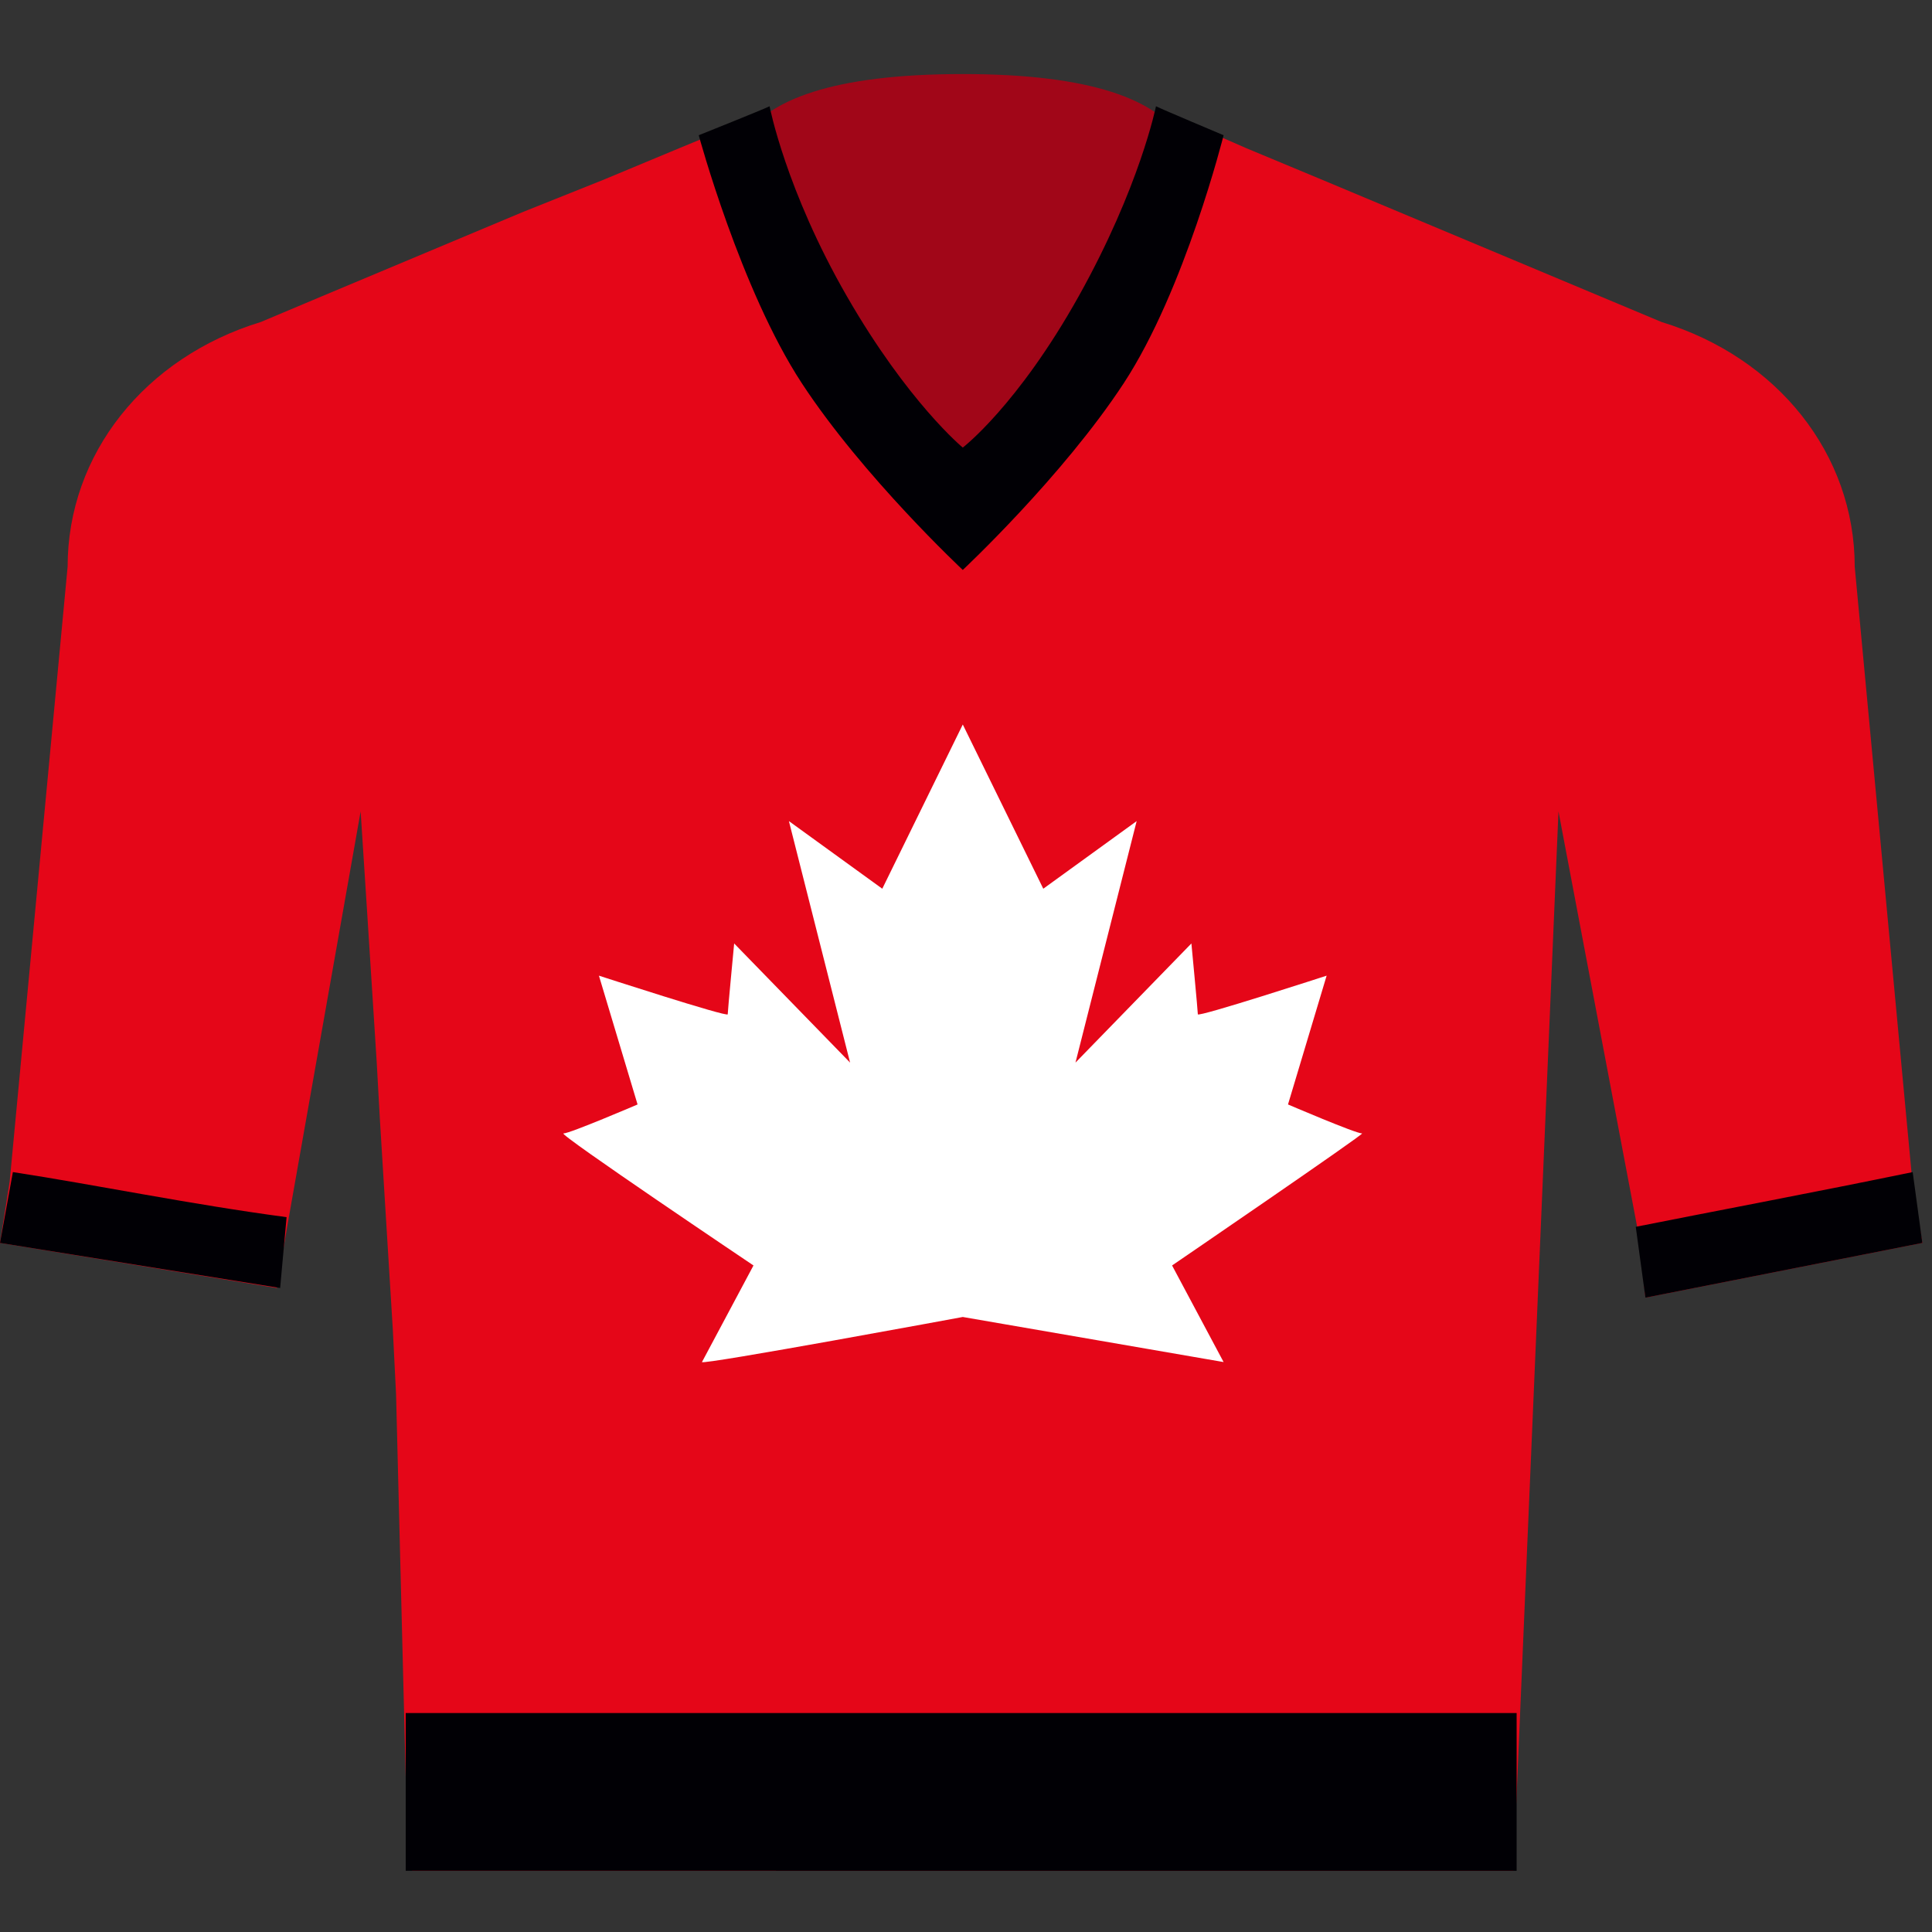 <svg version="1.1" id="Слой_1" xmlns="http://www.w3.org/2000/svg" x="0" y="0" width="60" height="60" xml:space="preserve"><rect width="100%" height="100%" fill="#333333" stroke="none"/><style>.st1{fill:#010005}</style><path d="M59.7 38.6l-8.6 1.7-.2-1.9-2.5-13.2L47 58.1H12.8l-.2-2.9-.3-11.9-.1-2-.4-6.5-.1-1.8-.3-4.7-.2-3.1-2.3 13-.3 1.8L0 38.6l.3-1.9 1.8-19.1c0-3.5 2.4-6.5 6-7.6l1.9-.8 6.2-2.6 2.5-1 2.4-1 1.7-.7h.1c1.3-.9 12.8-1.1 14.1 0h.1l1.6.7 2.4 1L51.6 10c3.6 1.1 6 4.1 6 7.6l1.8 19.2.3 1.8z" fill="#e50618"/><path class="st1" d="M.4 36.4c2.6.4 5.5 1 8.5 1.4L8.7 40 0 38.6l.4-2.2zM59.7 38.6l-8.6 1.7-.3-2.2c2-.4 5.7-1.1 8.6-1.7l.3 2.2z"/><path d="M29.9 40.9l8.1 1.4-1.6-3s6-4.1 5.9-4.1c-.2 0-2.3-.9-2.3-.9l1.2-4s-4 1.3-4 1.2c0-.1-.2-2.2-.2-2.2L33.4 33l1.9-7.5-2.9 2.1-2.5-5.1-2.5 5.1-2.9-2.1 1.9 7.5-3.6-3.7s-.2 2.1-.2 2.2c0 .1-4-1.2-4-1.2l1.2 4s-2.1.9-2.3.9 5.9 4.1 5.9 4.1l-1.6 3c0 .1 8.1-1.4 8.1-1.4z" fill="#fff"/><path class="st1" d="M12.6 53.2h34.5v4.9H12.6z"/><path d="M29.9 15.2s-16.2-12.9 0-12.9c16.1 0 0 12.9 0 12.9z" fill="#a10618"/><path class="st1" d="M35.9 3.3s-.5 2.5-2.4 5.9c-1.9 3.4-3.6 4.7-3.6 4.7s-1.7-1.4-3.6-4.7-2.4-5.9-2.4-5.9c-.2.1-2.2.9-2.2.9S23 9 24.9 11.9c1.9 2.9 5 5.8 5 5.8s3.1-2.9 5-5.8S38 4.2 38 4.2s-1.9-.8-2.1-.9z"/></svg>
